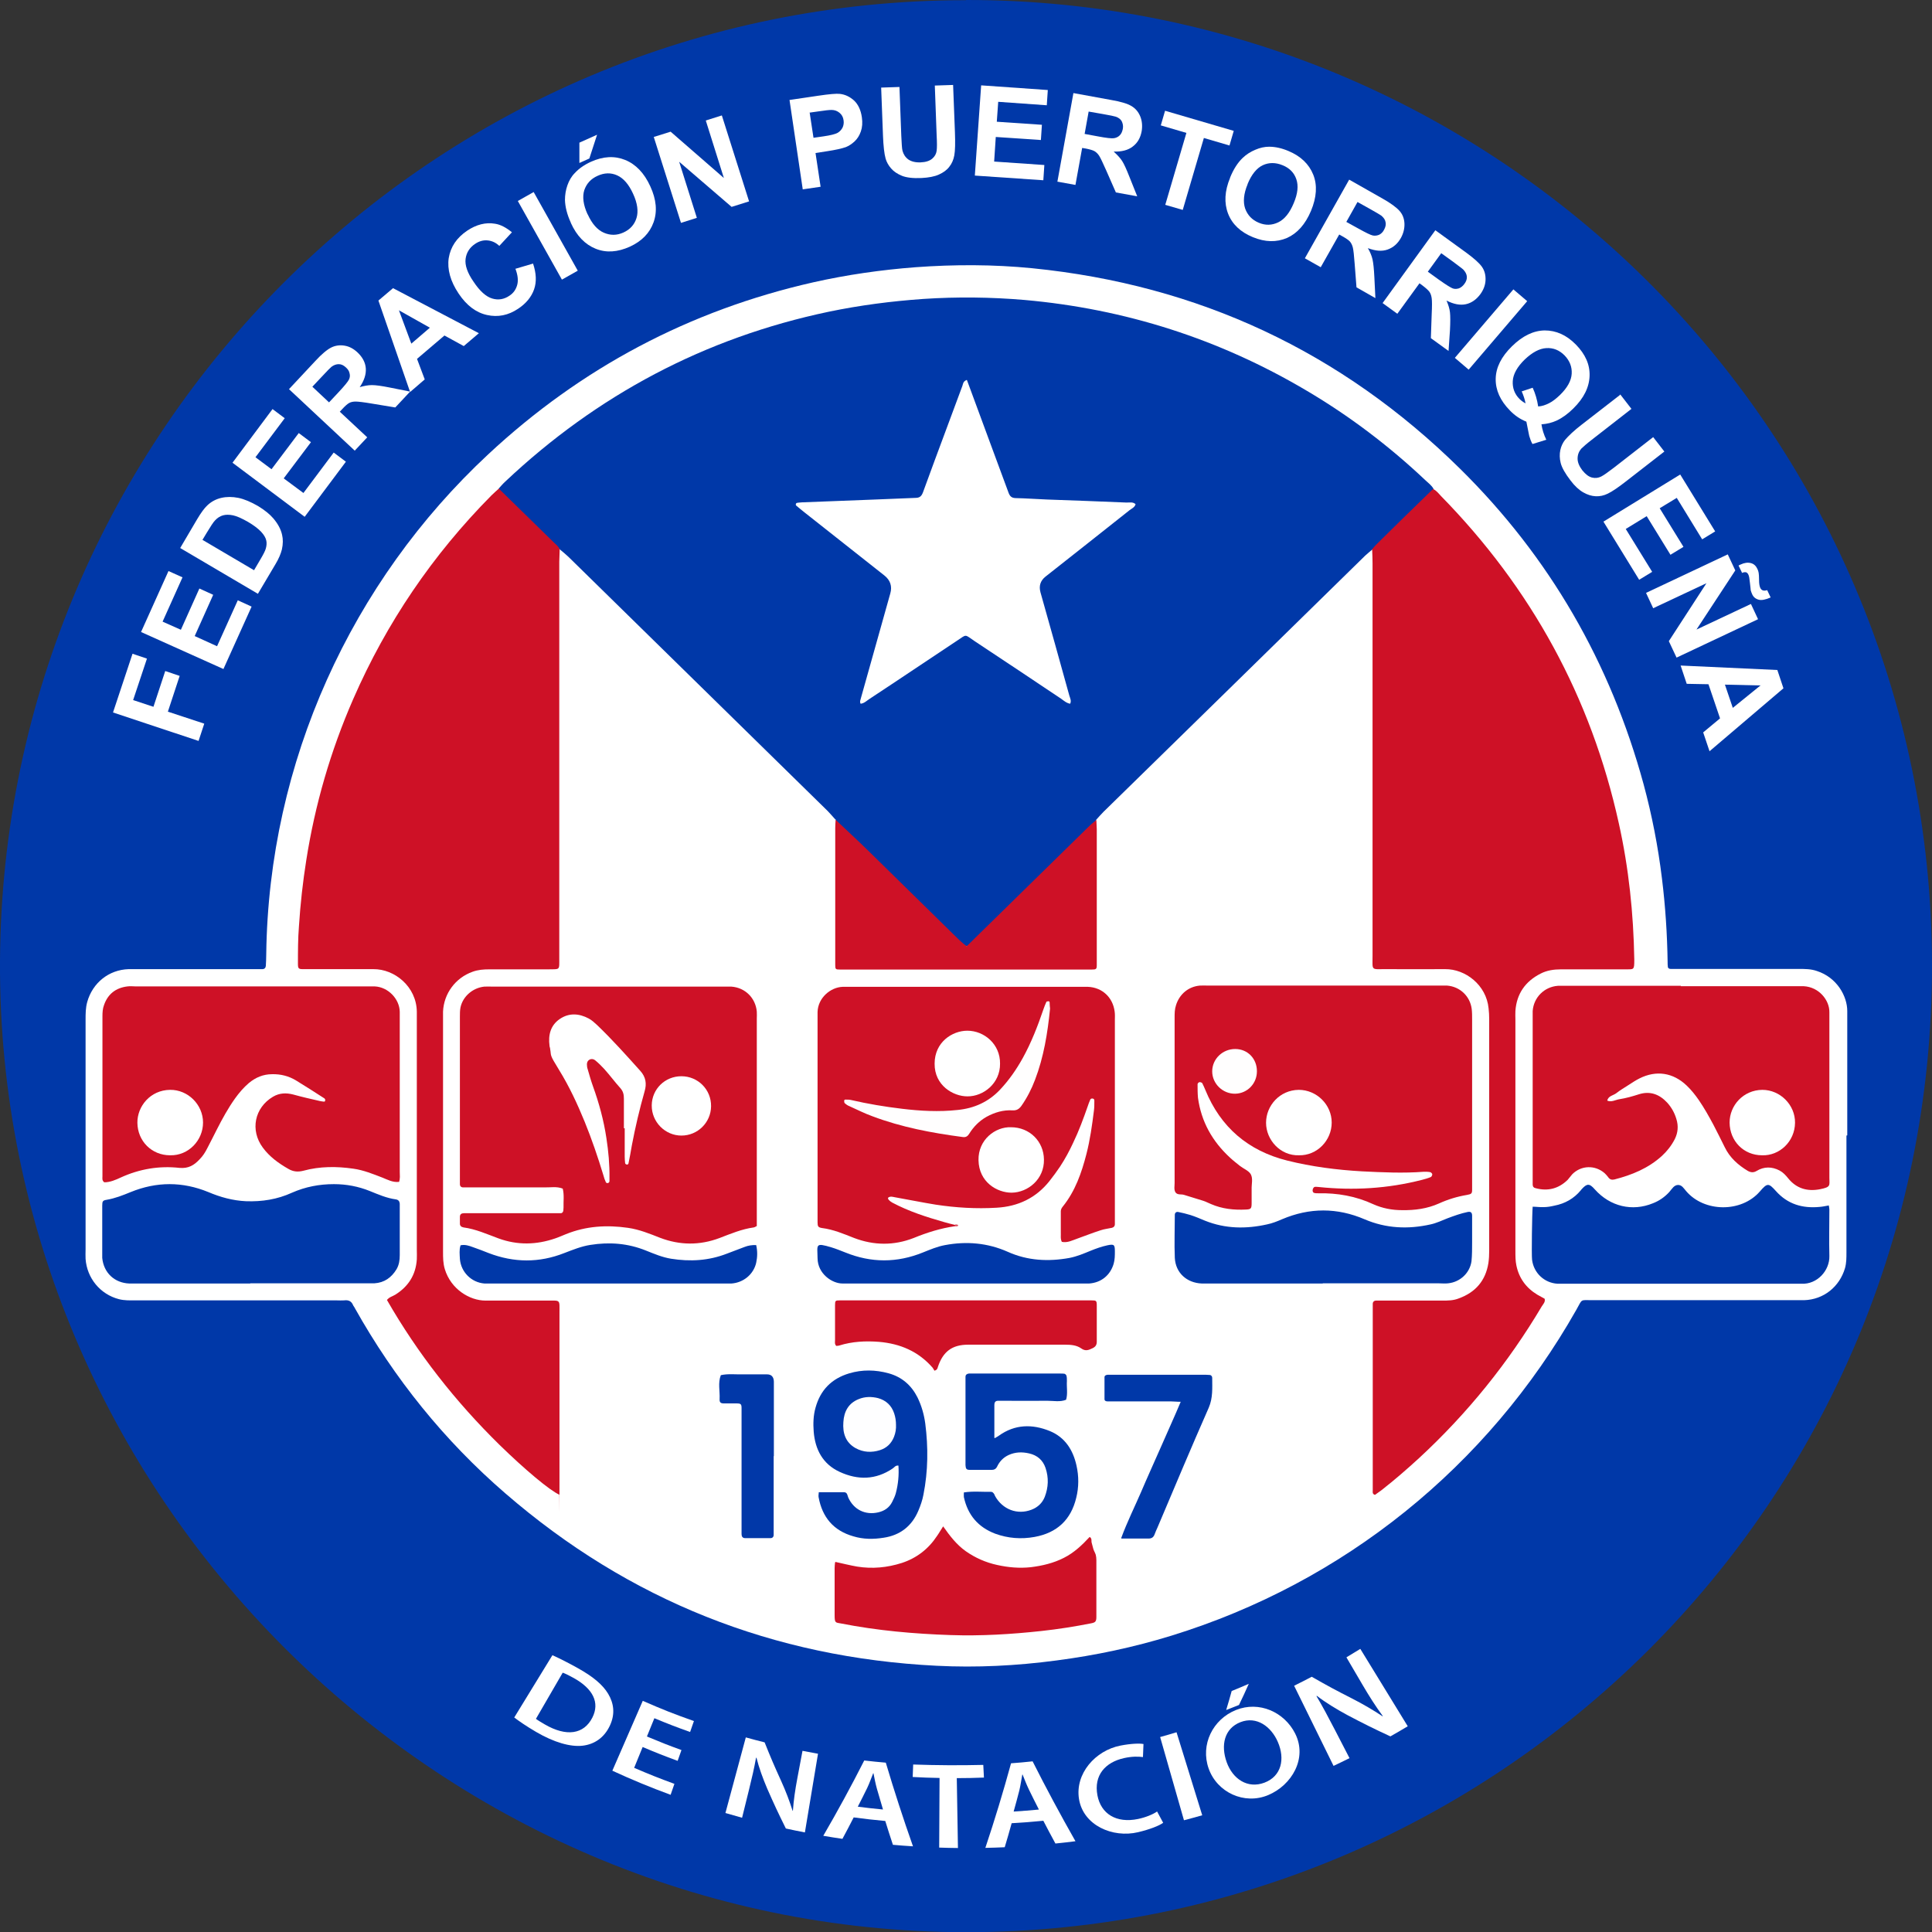<svg xmlns="http://www.w3.org/2000/svg" id="Capa_2" viewBox="0 0 950.71 950.8"><rect x="0" y="0" width="950.71" height="950.8" fill="#333333" stroke="none"/><defs><style>
      .cls-1 {
        fill: #0038a8;
      }

      .cls-2 {
        fill: #dc5867;
      }

      .cls-3 {
        fill: #fff;
      }

      .cls-4 {
        fill: #fffefe;
      }

      .cls-5 {
        fill: #ce1126;
      }

      .cls-6 {
        fill: #fefeff;
      }

      .cls-7 {
        fill: #0138a8;
      }
    </style></defs><g id="Capa_1-2" data-name="Capa_1"><g><path class="cls-1" d="M475.31,0c260.5-.3,475.1,210.6,475.4,474.8.3,264.2-213.7,476-475.3,476S-1.39,734.5,0,472.9C1.41,213.3,212.41,0,475.31.1h0V0Z"></path><path class="cls-3" d="M908.61,558.8v57.5c0,2.6,0,5.2-.7,7.7-2.7,9.2-10.5,15.5-20.1,15.8h-104.2c-6.2,0-4.8-.8-7.9,4.7-43.7,77.2-114.6,134.3-199.3,160.4-18.5,5.7-37.4,9.7-56.6,12.2-19.6,2.6-39.2,3.6-58.9,2.6-80.4-4-151.3-32.1-212.2-84.8-30.1-26-54.7-56.6-74.1-91.2-.2-.5-.6-.9-.8-1.3-.8-2.1-2.3-2.8-4.5-2.5-1.2.1-2.4,0-3.6,0h-99c-2.8,0-5.5.1-8.2-.6-9.2-2.4-15.7-10.3-16.4-19.8-.1-1.5,0-3.1,0-4.7v-113c0-2.9,0-5.8.8-8.7,2.6-9.4,10.6-15.9,20.4-16.2h65.8c1,0,1.6-.6,1.7-1.6.1-1.9.2-3.8.2-5.7,1.2-94.8,42-183.4,109.2-246,45.7-42.6,99.1-70.9,160.1-84.7,16.5-3.7,33.2-6.1,50.2-7.4,19.2-1.4,38.3-1.4,57.5.5,81.7,8.2,152,41,210.5,98.7,44.1,43.5,74,95.5,90.3,155.3,4.1,15.2,7.1,30.6,9,46.2,1.7,13.7,2.6,27.5,2.8,41.3,0,.7,0,1.4.1,2.1,0,.8.6,1.2,1.4,1.2h63.2c2.9,0,5.8,0,8.7,1,10,3.2,15,12.5,15,19.7v61.2h0l-.4.1Z"></path><path class="cls-1" d="M411.11,403.3c-1.3-1.4-2.5-2.9-3.8-4.2-42.5-41.7-85.1-83.4-127.6-125.1-1.4-1.3-2.8-2.5-4.3-3.7-10.1-8.7-20.1-17.7-29.2-27.5-.6-.6-.9-1.4-.8-2.4,1-1.1,2-2.3,3.2-3.4,45.3-42.7,98.3-70.8,159.2-83.6,15.4-3.2,30.9-5.2,46.6-6.3,16.6-1.1,33.2-.9,49.7.5,49.6,4.4,95.9,19.2,138.8,44.6,21.2,12.5,40.7,27.3,58.6,44.2,1.4,1.3,2.9,2.4,3.9,4.1,0,1.3-.9,2.2-1.8,3-8.2,8.3-16.5,16.6-24.8,24.9-1,1-1.9,2-3.5,2-1.2,1-2.4,2-3.5,3-42.9,42-85.8,84.1-128.8,126.1-1.2,1.2-2.3,2.5-3.5,3.8-1.1,2.1-2.7,4-4.4,5.7-18,18.3-37.3,35.4-55,54-3,3.2-5.6,3.3-8.8.4-1.8-1.6-3.7-3.2-5.3-4.9-12.7-12.7-25.4-25.3-38-38.1-4.1-4.2-9-7.5-13-11.8-1.5-1.7-3.2-3.2-3.8-5.4h0l-.1.1Z"></path><path class="cls-5" d="M245.41,240.4c9,8.8,18,17.6,27,26.4,1.1,1.1,2.4,2,3,3.5,0,2.1-.2,4.1-.2,6.2v194.9c0,6.2.5,5.5-5.5,5.6h-29c-2.8,0-5.5.2-8.2,1.2-8.4,3-14.1,10.7-14.5,19.6v118.1c0,2.9,0,5.8.9,8.7,3,9.8,12.2,15.4,20,15.4h30.6c6.4,0,5.8-.6,5.8,5.9v84.5c0,28.2,0,3.4-.1,5.1-4.7-2.1-16.9-12.3-29.4-24.5-21.7-21.3-40.3-45-55.4-71.3,1.2-1.5,2.8-1.8,4.1-2.6,6.4-4,10.1-9.7,10.6-17.4.1-1.5,0-3.1,0-4.7v-117.2c-.2-12.3-10.9-21-21.4-20.9h-34.7c-2,0-2.4-.3-2.4-2.5,0-6.2,0-12.5.5-18.7.7-10.9,1.9-21.7,3.6-32.4,4.3-27.4,12-53.9,23.1-79.3,16.4-37.6,39.1-71,68-100.2,1.2-1.2,2.5-2.3,3.8-3.5h0l-.2.1Z"></path><path class="cls-5" d="M675.11,270.4c.7-.8,1.3-1.6,2-2.3,9.3-9.2,18.7-18.4,28.1-27.5,1.6.8,2.7,2.2,3.8,3.4,44.5,45.4,73.9,99,87.6,161.2,4.9,22,7.2,44.3,7.6,66.8v.5c0,4.9-.2,4.5-4.5,4.5h-31.6c-3.5,0-6.9.5-10,2.1-7.5,3.8-11.8,9.9-12.4,18.4-.1,1.4,0,2.8,0,4.1v114c0,2.4,0,4.9.5,7.2,1.3,6.2,4.8,11,10.3,14.3,1.2.7,2.4,1.3,3.6,2,.4,1.6-.7,2.6-1.4,3.7-16.5,27.8-36.6,52.7-60.4,74.7-6,5.5-12.1,10.8-18.5,15.8-1.1.8-2.2,1.6-3.2,2.3-1.4-.4-1.1-1.4-1.1-2.2v-91.8c0-1,.7-1.6,1.6-1.6h32.6c2.8,0,5.5,0,8.2-1.1,8.2-3,13.1-8.7,14.5-17.3.3-2,.4-4.1.4-6.2v-114c0-1.7-.1-3.5-.3-5.2-1.1-11.5-11.4-19.4-21.4-19.3-9.7.1-19.3,0-29,0-7.6,0-6.7.9-6.7-6.5v-193.3c0-2.2-.1-4.5-.2-6.7h-.1Z"></path><path class="cls-5" d="M411.11,403.3c5.1,4.9,10.3,9.6,15.4,14.6,14.2,13.9,28.3,27.8,42.5,41.7,2.1,2,4.1,4.2,6.7,6,1.6-1.5,3.1-3,4.5-4.4,18.6-18.2,37.2-36.5,55.8-54.7,1.1-1.1,2.3-2,3.5-3,0,1.5.2,3.1.2,4.6v66.8c0,2-.3,2.2-2.5,2.2h-123.8c-2.2,0-2.4-.1-2.4-2.3v-67.3c0-1.4.1-2.8.2-4.1h0l-.1-.1Z"></path><path class="cls-5" d="M411.11,768.6c3.7.8,7.2,1.7,10.7,2.3,7.5,1.2,14.8.5,22-1.8,7.3-2.4,13.1-6.9,17.3-13.3,1-1.4,1.8-2.9,3-4.7,3.3,4.7,6.6,9,11.1,12.2,4.7,3.3,9.9,5.6,15.5,6.8,5.4,1.2,10.9,1.7,16.5,1.1,5.7-.7,11.2-2,16.3-4.6,5-2.5,9-6.3,12.7-10.3,1.3.8.7,2,1,2.9.3,1,.5,2,.8,3s.9,1.9,1.2,2.9c.2.8.3,1.7.3,2.6v28c0,2.2-.5,2.7-2.5,3.1-8.1,1.6-16.3,2.9-24.6,3.8-14.8,1.6-29.6,2.5-44.5,2-18.1-.6-36.2-2.2-54-5.7-2.7-.5-3.2-.1-3.2-4v-23.3c0-.8.1-1.7.2-2.7h0l.2-.3Z"></path><path class="cls-5" d="M459.81,674.5c-.2-.3-.5-1-.9-1.5-7-8-15.9-11.8-26.4-12.7-6.6-.5-13.1-.2-19.5,1.8-.5.2-1,.1-1.5.2-.9-.9-.6-2-.6-2.9v-17.1c0-2.3.2-2.4,2.3-2.4h123.9c2.4,0,2.6.1,2.6,2.7v17.6c0,1.6-.6,2.5-2,3.2-1.9.9-3.5,1.7-5.7.1-2.3-1.6-5.1-1.8-7.9-1.8h-47.7c-7.9,0-12.4,3.4-14.9,11-.2.7-.3,1.4-1.7,1.8h0Z"></path><path class="cls-2" d="M469.91,603.4v-.8c.6-.2,1.6,0,1.6.4,0,.5-.9.6-1.6.4h0Z"></path><path class="cls-3" d="M475.81,187c3.9,10.6,7.8,21.1,11.7,31.7,2.9,7.9,5.9,15.9,8.8,23.8.6,1.6,1.4,2.5,3.3,2.6,5.2.1,10.3.5,15.5.7,13.1.5,26.2.9,39.3,1.5,1.5,0,3.1-.4,4.4.8-.4,1.5-1.8,2.1-2.9,2.9-13.8,10.9-27.6,21.9-41.5,32.8q-3.7,3-2.4,7.7c4.8,16.9,9.5,33.9,14.2,50.8.4,1.3,1.1,2.6.4,4-1.8-.3-3.1-1.5-4.5-2.5-14.1-9.4-28.1-18.8-42.2-28.1-5.6-3.7-3.8-3.8-9.3-.2-14.2,9.4-28.4,19-42.7,28.4-1.4.9-2.6,2.2-4.4,2.4-.6-1.1,0-2,.2-3,4.8-17.1,9.6-34.2,14.4-51.3,1-3.5,0-6.5-2.9-8.8-13-10.3-26-20.5-39-30.8-1.5-1.2-3-2.4-4.4-3.6-.4-.4-.2-1.1.2-1.3.8-.2,1.7-.2,2.6-.3,12.1-.5,24.2-.9,36.2-1.4,6.6-.2,13.1-.6,19.7-.8,2.1,0,3-.9,3.7-2.8,3.7-10.2,7.5-20.4,11.3-30.6,2.7-7.3,5.4-14.6,8.1-21.8.3-.9.3-2.1,2-2.8h.2Z"></path><g><path class="cls-5" d="M372.61,603.2c-.8.4-1.2.7-1.7.8-5.9.8-11.3,3.1-16.8,5.2-9.8,3.7-19.6,3.6-29.3-.1-5.1-2-10.2-4.1-15.8-4.9-10.4-1.5-20.6-.9-30.5,3.1-1.8.7-3.5,1.5-5.3,2.1-9.3,3.2-18.6,3.4-27.9,0-5.7-2.1-11.2-4.6-17.2-5.4-1.1-.2-1.9-.8-1.8-2.1v-3.1c0-1.3.8-1.8,2-1.8h47.6c.8,0,1.2-.6,1.3-1.3,0-.5.1-1,.1-1.5-.1-3.1.4-6.2-.4-9.3-3-1.2-6.1-.5-9.2-.6h-35.7c-11.9,0-2.8,0-4.1,0-1,0-1.6-.6-1.6-1.6v-82.4c0-1.5,0-3.1.3-4.6,1.2-5.5,6.1-9.6,11.7-10.2,1.4-.1,2.8,0,4.1,0h117.5c6.8.5,11.9,5.6,12.5,12.3.1,1.2,0,2.4,0,3.6v101.9h0l.2-.1Z"></path><path class="cls-1" d="M226.61,612.8c2.2-.5,4.2.2,6.1.9,2.6.9,5.2,1.9,7.7,2.9,12.5,4.8,24.9,4.9,37.3,0,4.2-1.6,8.3-3.3,12.8-4,9.4-1.5,18.5-.8,27.4,2.8,4,1.6,8,3.3,12.3,4,9.4,1.5,18.5,1,27.5-2.5,2.9-1.1,5.8-2.2,8.7-3.3,1.8-.7,3.6-1,5.7-.9.7,3,.6,5.9,0,8.7-1.3,5.7-6.3,9.8-12.2,10.2h-116.9c-37.6,0-3.1,0-4.6,0-6.5-.5-11.6-5.7-12.1-12.1-.1-2.2-.4-4.5.3-6.6h0v-.1Z"></path><path class="cls-3" d="M307.01,555.2v-14.5c0-2-.3-3.6-1.7-5.2-2.8-3.1-5.2-6.4-8-9.5-1.4-1.5-2.9-3-4.5-4.3-1.7-1.3-4-.2-4,2,0,.8.1,1.7.4,2.5.8,2.8,1.6,5.6,2.6,8.4,3,8.3,5.3,16.8,6.6,25.5,1,6.5,1.6,13,1.5,19.6v1.5c0,.5-.4,1-1,1-.3,0-.7-.2-.8-.5-.5-1.1-.9-2.2-1.2-3.4-2.7-8.9-5.7-17.7-9.2-26.3-3.6-8.8-7.6-17.4-12.6-25.5s-3.7-6.6-4.4-10.4c0-.5-.3-1-.3-1.5-.7-5.3.5-10.1,5.1-13.2,4.6-3.1,9.5-2.7,14.2-.2,1.5.8,2.8,2,4.1,3.2,7.5,7.2,14.4,14.9,21.3,22.6,2.7,3,3.2,6.3,2.1,10-2.5,8.8-4.6,17.7-6.3,26.7-.5,2.9-1,5.8-1.6,8.6,0,.4-.4,1-1.1.7-.3-.1-.6-.4-.6-.7-.1-1-.2-2-.2-3.1v-14h-.4Z"></path><path class="cls-3" d="M349.91,544.4c-.1,8-6.6,14.4-14.6,14.4s-14.7-6.7-14.6-14.9c.1-8,6.5-14.3,14.6-14.3s14.7,6.5,14.6,14.8h0Z"></path></g><g><path class="cls-5" d="M469.91,603.4c-7,1-13.7,3.1-20.3,5.8-9.7,3.8-19.6,3.7-29.3,0-5.1-2-10.2-4.2-15.8-4.9-1.9-.3-2.2-.8-2.2-2.8v-103.5c.2-7,6.4-12.2,12.4-12.4h120.6c7.1.3,12.3,5.2,13.2,12.2.2,1.4.1,2.8.1,4.1v100.5c0,1-.6,1.6-1.5,1.8-1.8.4-3.8.6-5.5,1.2-3.8,1.2-7.5,2.7-11.2,4-2.6.9-5.1,2.3-7.9,1.7-.8-1.6-.4-3.2-.5-4.7v-10.4c0-.9.5-1.7,1-2.3,6.1-7.6,9.2-16.5,11.6-25.8,1.8-7,2.8-14.2,3.7-21.4.2-1.5.2-3.1.2-4.7,0-.5,0-1-.7-1.2-.6-.1-1.1,0-1.3.5-.5,1.1-.9,2.2-1.3,3.4-2.1,6-4.3,12-7.1,17.8-1.9,4.1-4,8-6.5,11.8-1.6,2.4-3.4,4.8-5.2,7.1-6.6,8.3-15.4,12.5-26,13.1-10,.6-20,0-29.9-1.5-6.8-1.1-13.6-2.5-20.4-3.7-1-.2-2-.5-3,.2-.5.5.4,1.6,2,2.5,8.1,4.3,16.8,7.1,25.6,9.6,1.7.5,3.3.9,5,1.3.4.2.5.3.4.5s-.2.3-.4.3h0l.2-.1Z"></path><path class="cls-1" d="M475.31,631.6h-60.7c-5.2,0-12.2-4.8-12.3-12.4-.1-6.8-1.3-7.8,6.8-5.4,2.3.7,4.5,1.6,6.8,2.5,12.8,5.2,25.5,5.2,38.3,0,3.5-1.4,7-2.9,10.8-3.6,10.6-2,21-1.1,30.9,3.3,9.8,4.4,20,4.9,30.4,3,3.6-.7,6.9-2.1,10.3-3.5,2.7-1.1,5.5-2.1,8.3-2.7,3.3-.7,3.7-.3,3.7,2.9,0,2.1,0,4.1-.6,6.2-1.7,5.7-6.2,9.3-12.1,9.7h-60.7.1Z"></path><path class="cls-4" d="M516.71,496.4c-1.2,12-3.1,23.8-7.4,35-1.7,4.5-3.9,8.8-6.7,12.8-1.1,1.5-2.3,2.3-4.3,2.2-4.6-.3-8.9,1-12.9,3.2-3.5,2-6.3,4.8-8.4,8.2-.8,1.3-1.7,2-3.4,1.7-15.1-2-30-4.8-44.3-10.2-3.9-1.4-7.6-3.3-11.4-5-.8-.3-1.5-.8-2.2-1.4-.3-.3-.3-.9-.3-1.4,0-.2.5-.5.8-.4.9,0,1.7,0,2.6.2,8.2,1.9,16.6,3.3,25,4.3,9.1,1.1,18.2,1.6,27.4.6,8.2-.8,15.3-4,21-10.1,4.4-4.7,8-9.9,11.1-15.5,4.2-7.6,7.3-15.6,10.1-23.8.4-1.3,1-2.6,1.5-3.8,0-.2.6-.2.9-.3.4,0,.7.1.7.6,0,1,.1,2,.2,2.9h0v.2Z"></path><path class="cls-3" d="M497.51,554.7c9.1,0,16.1,6.9,16.2,15.9.2,9.6-7.8,16.2-15.9,16.3-7.2,0-16.1-5.2-16.3-16-.2-10.1,8.3-16.5,16-16.2h0Z"></path><path class="cls-3" d="M492.11,523.4c.1,9.8-8.3,16.2-16.1,16.1-6.9,0-16.2-5.3-16.1-16.1,0-10.6,8.7-16.2,16.1-16.2,8.3,0,16.2,6.6,16.1,16.2h0Z"></path></g><g><path class="cls-5" d="M724.41,541.9v43.5c0,1.9-.3,2.2-2.5,2.6-4.8.8-9.4,2.2-13.8,4.2-5.8,2.6-11.9,3.4-18.2,3.3-4.9,0-9.6-.9-14.1-2.9-8.6-4-17.7-5.6-27.2-5.4-.7,0-1.4,0-2-.2-.7-.3-.8-1.1-.6-1.8.1-.4.5-1,.8-1.1.6-.2,1.4,0,2,0,17.2,1.8,34.1.8,50.9-3.5,1.5-.4,3-.8,4.4-1.4.3-.1.7-.9.7-1.3s-.6-1-1-1.1c-1-.2-2-.2-3.1-.2-10.2.8-20.4.3-30.5-.2-12.4-.7-24.8-2.3-36.8-5.3-19.2-4.8-32.8-16.4-40.3-34.8-.5-1.1-.9-2.2-1.5-3.3-.2-.3-.9-.5-1.3-.5s-1,.6-1,1c0,2.2,0,4.5.2,6.7,1.6,11.8,7.1,21.5,15.8,29.5,1.5,1.4,3.2,2.7,4.8,4,1.8,1.4,4.2,2.3,5.3,4,1.3,2.2.4,5,.5,7.6v6.7c0,2.7-.3,3.1-2.8,3.2-5.9.3-11.7-.3-17.2-2.7-1.3-.5-2.5-1.2-3.8-1.6-3.1-1-6.3-1.9-9.4-2.9-1.4-.5-3.3.2-4.3-1.3-.8-1.4-.4-3-.4-4.6v-81.3c0-2.1,0-4.1.7-6.2,1.7-5.4,6.1-9.1,11.7-9.6,1.4-.1,2.8,0,4.1,0h117.6c6.3.5,11.3,5.2,12.1,11.5.2,1.7.2,3.4.2,5.2v39.9h0v.3Z"></path><path class="cls-1" d="M650.91,631.6h-59.5c-7.4-.3-12.9-5.2-13.3-12.6-.3-7.1,0-14.2,0-21.2,0-1,.7-1.6,1.7-1.4,2,.4,4,.9,6,1.5,2.5.8,4.8,1.8,7.2,2.8,10,4,20.2,4.1,30.5,1.8,2.5-.5,5-1.5,7.3-2.5,13.6-5.8,27.2-5.8,40.7,0,10.5,4.5,21.4,5,32.5,2.5,2.8-.6,5.5-1.9,8.3-3,3.2-1.2,6.5-2.4,9.9-3.1,1.5-.3,2.2.2,2.2,1.9v13c0,3.1,0,6.2-.3,9.3-.8,5.8-5.6,10.3-11.5,10.9-1.5.2-3.1,0-4.7,0h-57v.1Z"></path><path class="cls-3" d="M639.21,568.5c-9.2.3-16.2-7.6-16.2-16s6.7-16.1,16.1-16.2c8.8,0,16.2,7.3,16.2,16.1s-7.2,16.3-16.1,16.1h0Z"></path><path class="cls-4" d="M618.51,527.2c0,6-4.7,10.9-10.7,11-6.1.1-11.3-4.9-11.3-11s5.1-11,11.3-11,10.7,4.8,10.7,10.9v.1Z"></path></g><g><path class="cls-5" d="M827.01,485.3h60.6c7.5.4,12.7,6.9,12.6,12.8v81.3c0,4,.9,4.7-4.6,5.8-6.2,1.2-11.6-.3-15.7-5.4-1.2-1.5-2.5-2.9-4.2-3.8-3.8-2-7.7-2-11.3.2-1.5.9-2.8.8-4.3,0-4.8-2.9-8.9-6.5-11.4-11.7-1.8-3.7-3.7-7.4-5.6-11.1-2.2-4.1-4.5-8.2-7.1-12-1.8-2.6-3.7-5-6-7.2-6.7-6.4-15-7.7-23.3-3.5-1.8.9-3.6,2.1-5.3,3.2-2,1.3-4.1,2.5-6,4-1.5,1.2-4,1.3-4.5,3.7,2.1.9,4-.4,6-.7,3.2-.5,6.4-1.4,9.5-2.4,5.6-1.8,10.2,0,14,4.1,2.1,2.3,3.6,5,4.5,8,1.1,3.5.8,6.8-.8,10-1.6,3.1-3.7,5.8-6.3,8.2-6.7,6.1-14.8,9.4-23.4,11.6-1.3.3-2.3,0-3.1-1.2-.5-.7-1.1-1.3-1.7-1.9-4.7-4.1-11.5-3.9-15.9.5-.8.9-1.5,1.9-2.3,2.8-4.4,4.3-9.7,5.7-15.7,4.1-1-.2-1.5-.8-1.5-1.8v-85.4c.5-6.7,5.7-11.9,12.4-12.4h60.6l-.2.2Z"></path><path class="cls-1" d="M899.91,593.1c.2,1.1.3,1.6.3,2.1,0,7.6-.2,15.2,0,22.8.2,7.3-6.1,14.1-13.7,13.7h-120.1c-6.5-.4-11.7-5.3-12.5-11.8-.3-2.4,0-23,.3-26.1,1.8,0,3.6.3,5.5.2,1.7,0,3.4-.3,5.1-.7,5.3-1,9.7-3.5,13.1-7.6.1-.1.2-.3.3-.4,2.7-3,3.9-3.1,6.6,0,7.5,8.4,18.4,11,28.6,6.8,3.1-1.2,5.8-3.1,8-5.5.7-.8,1.3-1.7,2-2.4,1.4-1.4,3.2-1.5,4.6-.1.6.6,1.1,1.3,1.7,2,8.9,10.5,27.2,10.7,36.3.2,3.7-4.3,4.3-4.2,7.9-.2,5.8,6.5,13.1,8.6,21.5,7.8,1.4-.1,2.7-.4,4.4-.7h0l.1-.1Z"></path><path class="cls-3" d="M867.11,568.5c-9.1,0-15.9-7-16-16.1,0-8.4,6.7-16,16.1-16.1,8.8,0,16.2,7.4,16.1,16.2-.1,9.3-7.7,16.3-16.2,16h0Z"></path></g><g><path class="cls-5" d="M196.21,581.6c-3,.3-5.5-1.1-8-2.1-4.7-1.8-9.3-3.7-14.3-4.4-8.3-1.2-16.5-1.2-24.6,1-2.7.7-5,.5-7.4-.9-4.9-2.8-9.3-6-12.6-10.5-6.3-8.5-4.1-19.6,5-25,3.2-1.9,6.5-2,10-1.1,4.3,1.2,8.7,2.2,13.1,3.2.7.2,1.4.2,2,.3.4,0,.6-.2.6-.6v-.5c-.2-.3-.4-.6-.7-.7-4.5-2.9-9-5.8-13.6-8.6-3.6-2.2-7.6-3.2-11.8-3.1-4.4,0-8.1,1.6-11.4,4.3-2.6,2.2-4.9,4.9-6.9,7.7-3.4,4.8-6.2,9.9-8.9,15.2-1.6,3.1-3.1,6.2-4.7,9.2-1,2-2.2,3.9-3.8,5.5-2.7,2.9-5.5,4.6-9.9,4.2-9.9-1.1-19.6.5-28.8,4.7-2.6,1.2-5.3,2.4-8.2,2.4-1.2-.9-.9-2-.9-2.9v-78.8c0-1.9.1-3.8.8-5.6,1.9-5.4,5.8-8.4,11.5-9.1,1.4-.2,2.8,0,4.1,0h117.6c6.6.3,12.2,6.2,12.3,12.5v78.7c0,1.7.3,3.4-.4,5.1h0l-.1-.1Z"></path><path class="cls-1" d="M123.11,631.6h-59.5c-7.3-.3-12.6-5.3-13.3-12.6v-25.8c0-2.1.3-2.5,2.2-2.8,4.1-.7,7.9-2.2,11.8-3.8,12.8-5.2,25.5-5.2,38.2,0,5.9,2.5,12,4.2,18.5,4.5,7.9.3,15.5-.9,22.7-4.2,6.6-2.9,13.4-4.2,20.6-4.2,6.1,0,12,1.1,17.7,3.4,4.2,1.7,8.3,3.5,12.8,4.1,1.2.2,1.8.9,1.9,2.1v25.3c0,2.4-.3,4.8-1.6,7-2.5,4.1-6,6.6-10.9,6.9h-61l-.1.1Z"></path><path class="cls-3" d="M83.71,568.5c-9.1,0-16-7-16.1-16-.1-8,6.3-16.1,16.1-16.2,8.8-.1,16.2,7.3,16.2,16.1s-7.2,16.3-16.1,16.1h-.1Z"></path></g><g><path class="cls-1" d="M402.81,734.3h12.5c.7,0,1.3.3,1.6,1.1.2.5.3,1,.5,1.5,2.7,6,8.4,8.8,14.8,7.3,3-.7,5.4-2.3,6.8-5.1.7-1.4,1.4-2.8,1.8-4.3,1.2-4.5,1.6-9,1.3-13.6-1.5-.2-2,.9-2.8,1.4-8.4,5.7-17.2,5.8-26.1,1.7-8.3-3.8-12.1-11-12.8-19.8-.3-4-.2-7.9.9-11.8,2.4-8.7,7.9-14.3,16.6-16.9,6.4-1.9,12.9-1.8,19.4,0s11.2,5.9,14.2,11.9c2,4.1,3.2,8.4,3.8,12.8,1.5,11.7,1.4,23.4-.9,35-.5,2.7-1.4,5.3-2.5,7.9-3.2,7.6-9,12.1-17.1,13.3-5,.8-10,.8-14.9-.7-9.8-2.8-15.3-9.4-17.1-19.3-.1-.6,0-1.3.1-2.3h0l-.1-.1Z"></path><path class="cls-1" d="M489.51,707.7c1.2-.7,1.6-.9,2-1.2,7.9-5.7,16.5-5.8,25.1-2.3,7.5,3.1,11.4,9.3,13.1,16.9,1.2,5.3,1.2,10.7-.1,15.9-2.6,10.9-9.5,17.3-20.5,19.3-6.6,1.2-13.1.7-19.4-1.6-8.4-3.2-13.5-9.2-15.4-18-.1-.7,0-1.4,0-2.3,4.5-.7,8.9-.2,13.3-.3.8,0,1.2.5,1.6,1.1.2.3.3.6.4.9,3.7,6.7,11,9.5,18,6.8,3.1-1.2,5.3-3.3,6.5-6.3,1.8-4.7,2-9.4.4-14.2-1.3-3.9-4.1-6.3-8.1-7.2-3.5-.8-6.8-.7-10.1.8-2.6,1.2-4.5,3.2-5.7,5.8-.5,1-1.3,1.5-2.5,1.5h-10.9c-1.6,0-2-.5-2.1-2.3v-43.5c0-1,.7-1.5,1.7-1.6h45c.7,0,1.4,0,2,.1.4.1.9.6,1,1,.2.8.2,1.7.2,2.6-.2,3.1.5,6.2-.4,9.2-3,1.2-6.1.5-9.2.5-7.2.1-14.5,0-21.7,0s-1.7,0-2.6,0c-1.3,0-1.8.8-1.8,2v16.2h0l.2.2Z"></path><path class="cls-1" d="M551.71,756.9c3-8.1,6.6-15.3,9.8-22.7,3.1-7.3,6.4-14.5,9.6-21.8,3.2-7.4,6.6-14.7,9.9-22.6-2.1,0-3.5-.2-5-.2h-31.1c-.7,0-1.4-.3-1.4-1.1v-10.8c0-.8.7-1.1,1.5-1.2h47.1c1,0,2.1,0,3.1.1.8,0,1.3.7,1.3,1.4,0,5,.4,9.8-1.7,14.7-8.6,19.5-16.9,39.3-25.2,58.9-.5,1.1-1,2.2-1.4,3.3-.5,1.4-1.3,2.2-3,2.2h-13.3l-.2-.2Z"></path><path class="cls-7" d="M380.71,716.5v38.8c0,1-.6,1.6-1.6,1.6h-12.4c-1.3,0-1.8-.8-1.8-2v-62c0-2-.4-2.3-2.5-2.3h-6.2c-1.6,0-2.2-.5-2.1-2.2.2-3.9-.9-7.9.6-11.7,3.6-.8,7.2-.3,10.8-.4h11.9q3.3,0,3.4,3.6v36.7h0l-.1-.1Z"></path><path class="cls-6" d="M440.91,701.1c.1,2-.2,4-1,6-1.3,3.2-3.5,5.4-6.9,6.5-4.1,1.3-8.2,1.1-12-1-5-2.8-6.4-7.5-6-12.8.3-5.2,2.5-9.3,7.5-11.3,3.1-1.3,6.4-1.3,9.6-.5,3.9,1.1,6.6,3.6,7.9,7.5.6,1.8.9,3.7.9,5.7h0v-.1Z"></path></g><g><path class="cls-3" d="M97.71,364.6l-42.1-14,9.6-28.9,7.1,2.4-6.8,20.4,10,3.3,5.8-17.6,7.1,2.4-5.8,17.6,17.9,5.9-2.8,8.5h0Z"></path><path class="cls-3" d="M109.91,329.2l-40.5-18.2,13.5-30,6.9,3.1-9.8,21.8,9,4,9.1-20.3,6.8,3.1-9.1,20.3,11,5,10.2-22.6,6.8,3.1-13.9,30.8h0v-.1Z"></path><path class="cls-3" d="M88.71,269.6l8.3-14.1c1.9-3.2,3.6-5.5,5-6.8,2-1.9,4.3-3.1,6.9-3.7s5.4-.6,8.4,0c2.9.6,6.2,2,9.8,4.1,3.1,1.9,5.6,3.9,7.4,6,2.2,2.6,3.7,5.3,4.3,8.1.5,2.1.5,4.5-.1,7.2-.5,2-1.5,4.5-3.2,7.3l-8.6,14.5-38.2-22.5h0v-.1ZM99.71,265.7l25.3,14.9,3.4-5.8c1.3-2.2,2.1-3.8,2.4-4.9.4-1.4.5-2.8.2-4-.3-1.3-1.1-2.7-2.5-4.2s-3.6-3.2-6.5-4.9c-3-1.7-5.4-2.8-7.3-3.2s-3.6-.4-5,0-2.7,1.2-3.9,2.5c-.9.9-2.2,3-4.1,6.1l-2.1,3.5h.1Z"></path><path class="cls-3" d="M149.91,254.3l-35.5-26.6,19.7-26.4,6,4.5-14.4,19.2,7.9,5.9,13.4-17.8,6,4.5-13.4,17.8,9.7,7.2,14.9-19.9,6,4.5-20.2,27h0l-.1.1Z"></path><path class="cls-3" d="M174.61,221.8l-32.4-30.3,12.9-13.8c3.2-3.5,5.9-5.7,7.9-6.7s4.3-1.3,6.6-.9c2.4.4,4.5,1.6,6.4,3.4,2.4,2.3,3.8,4.9,4,7.8s-.8,6-3,9.2c2.1-.6,4.1-1,6-1s4.8.4,8.8,1.2l10,2-7.3,7.8-11.5-1.9c-4.1-.7-6.8-1-8-1s-2.3.2-3.2.7-2,1.5-3.4,3l-1.2,1.3,13.5,12.6-6.1,6.5h0v.1ZM162.11,197.8l4.5-4.8c2.9-3.1,4.6-5.2,5.1-6.2s.6-2.1.3-3.1c-.2-1.1-.8-2-1.8-2.9-1.1-1-2.2-1.6-3.5-1.6-1.2,0-2.4.4-3.6,1.3-.6.5-2.1,2-4.6,4.7l-4.8,5.1,8.2,7.7h0l.2-.2Z"></path><path class="cls-3" d="M235.61,164l-7.4,6.3-9.5-5.2-13.5,11.5,3.8,10.1-7.2,6.2-15.6-45,7.2-6.1,42.3,22.2h-.1ZM211.61,161.3l-15.3-8.6,6.1,16.4,9.2-7.9v.1Z"></path><path class="cls-3" d="M253.51,132.3l8.8-2.6c1.6,4.8,1.8,9,.5,12.7s-3.9,6.9-7.8,9.5c-4.9,3.3-10,4.3-15.4,3.1s-10-4.7-13.9-10.5c-4.1-6.1-5.7-12-4.9-17.5.9-5.5,3.9-10,9.1-13.5,4.5-3,9.1-4.2,13.7-3.4,2.7.4,5.5,1.9,8.3,4.2l-6.2,6.7c-1.7-1.6-3.6-2.5-5.8-2.7-2.1-.2-4.2.4-6.1,1.7-2.7,1.8-4.3,4.3-4.7,7.4-.4,3.1.9,6.9,3.9,11.2,3.1,4.7,6.2,7.4,9.2,8.3,3,.9,5.9.4,8.5-1.4,2-1.3,3.2-3.1,3.8-5.3.6-2.2.3-4.9-.9-8h0l-.1.1Z"></path><path class="cls-3" d="M276.51,137.6l-21.7-38.7,7.8-4.4,21.7,38.7-7.8,4.4h0Z"></path><path class="cls-3" d="M280.91,109.6c-1.9-4.1-2.8-7.9-2.9-11.2,0-2.5.4-4.9,1.2-7.2s2-4.4,3.6-6c2-2.2,4.7-4.1,8-5.6,6-2.7,11.6-3,16.8-.9,5.2,2.1,9.4,6.4,12.4,13,3,6.5,3.5,12.4,1.6,17.7s-5.8,9.3-11.7,12c-6,2.7-11.6,3.1-16.8,1s-9.3-6.3-12.2-12.7h0v-.1ZM285.11,80.2v-10l8.7-3.9-3.8,11.7-4.9,2.2h0ZM289.21,105.5c2.1,4.6,4.7,7.6,7.9,9,3.2,1.4,6.4,1.4,9.7-.1s5.4-3.9,6.4-7.1.5-7.3-1.7-12c-2.1-4.6-4.7-7.6-7.8-9-3.1-1.4-6.3-1.3-9.6.2-3.4,1.5-5.5,3.9-6.6,7.1-1,3.2-.5,7.2,1.6,11.8h0l.1.1Z"></path><path class="cls-3" d="M335.11,109.7l-13.4-42.3,8.3-2.6,26.2,22.8-8.9-28.3,7.9-2.5,13.4,42.3-8.6,2.7-25.8-22.2,8.7,27.6-7.9,2.5h.1Z"></path><path class="cls-3" d="M395.01,93.1l-6.5-43.9,14.2-2.1c5.4-.8,8.9-1.1,10.6-.9,2.6.3,4.9,1.4,7,3.3,2,1.9,3.3,4.7,3.8,8.2.4,2.7.2,5-.5,7s-1.7,3.6-3.1,4.9c-1.4,1.3-2.8,2.2-4.3,2.8-2,.7-5.1,1.4-9.1,2l-5.8.9,2.5,16.6-8.9,1.3h0l.1-.1ZM398.41,55.3l1.9,12.5,4.9-.7c3.5-.5,5.8-1.1,6.9-1.7s1.9-1.5,2.5-2.6c.5-1.1.7-2.3.5-3.6-.2-1.6-.9-2.8-2-3.7-1.1-.9-2.4-1.4-3.9-1.4-1.1,0-3.2.2-6.4.7l-4.3.6h0l-.1-.1Z"></path><path class="cls-3" d="M433.61,43.1l9-.3.9,24c.2,3.8.3,6.3.6,7.4.5,1.8,1.4,3.2,2.9,4.3,1.5,1,3.5,1.5,6,1.4s4.4-.7,5.7-1.8,2-2.4,2.2-3.9.2-4,0-7.6l-.9-24.5,9-.3.9,23.3c.2,5.3.1,9.1-.3,11.3-.4,2.2-1.2,4.1-2.5,5.7-1.2,1.6-2.9,2.8-5.1,3.8s-5,1.5-8.5,1.7c-4.2.2-7.5-.2-9.7-1.1-2.2-.9-4-2.1-5.3-3.6s-2.2-3.1-2.7-4.8c-.7-2.5-1.1-6.3-1.3-11.2l-.9-23.7h0v-.1Z"></path><path class="cls-3" d="M479.71,86.3l3.1-44.3,32.8,2.3-.5,7.5-23.9-1.7-.7,9.8,22.2,1.5-.5,7.5-22.2-1.5-.8,12.1,24.7,1.7-.5,7.5-33.7-2.3h0v-.1Z"></path><path class="cls-3" d="M520.31,89.5l7.9-43.7,18.6,3.4c4.7.8,8,1.8,10,3s3.4,2.9,4.3,5.1c.9,2.2,1.1,4.7.7,7.2-.6,3.3-2,5.8-4.4,7.6-2.3,1.8-5.4,2.6-9.4,2.5,1.7,1.5,3.1,3,4.1,4.5s2.2,4.2,3.7,8l3.8,9.5-10.5-1.9-4.7-10.7c-1.7-3.8-2.8-6.2-3.5-7.3s-1.5-1.8-2.3-2.3c-.9-.5-2.3-.9-4.3-1.3l-1.8-.3-3.3,18.2-8.8-1.6h0l-.1.1ZM533.71,65.9l6.5,1.2c4.2.8,6.9,1.1,8,.9s2-.6,2.8-1.4,1.2-1.8,1.5-3.1c.3-1.5,0-2.7-.5-3.8-.6-1.1-1.6-1.8-3-2.3-.7-.2-2.8-.7-6.4-1.3l-6.9-1.2-2,11.1v-.1Z"></path><path class="cls-3" d="M573.41,100.8l10.4-35.4-12.6-3.7,2.1-7.2,33.8,9.9-2.1,7.2-12.6-3.7-10.4,35.4-8.6-2.5h0Z"></path><path class="cls-3" d="M605.31,87.4c1.7-4.2,3.8-7.4,6.2-9.7,1.8-1.7,3.8-3,6.2-4,2.3-1,4.6-1.5,6.8-1.5,3,0,6.2.7,9.5,2.1,6,2.5,10.1,6.4,12.2,11.6,2.1,5.2,1.7,11.2-1.1,17.9-2.8,6.6-6.7,11-11.8,13.3-5.2,2.2-10.7,2.1-16.8-.4s-10.2-6.4-12.2-11.6c-2-5.2-1.7-11.1,1-17.6h0v-.1ZM613.91,90.7c-1.9,4.6-2.3,8.6-1.2,11.9,1.2,3.3,3.4,5.6,6.7,7s6.5,1.3,9.6-.2,5.6-4.6,7.6-9.4c2-4.7,2.4-8.6,1.3-11.8-1.1-3.2-3.3-5.5-6.8-6.9-3.4-1.4-6.7-1.4-9.7,0s-5.6,4.6-7.5,9.3h0v.1Z"></path><path class="cls-3" d="M642.11,127.1l21.8-38.7,16.4,9.3c4.1,2.3,6.9,4.4,8.4,6.1s2.3,3.8,2.4,6.2c.1,2.4-.5,4.8-1.7,7-1.6,2.9-3.8,4.8-6.6,5.8s-6,.7-9.7-.7c1.1,1.9,1.9,3.8,2.3,5.6s.7,4.7.9,8.8l.5,10.2-9.3-5.3-.9-11.6c-.3-4.1-.6-6.8-.9-8s-.8-2.2-1.4-2.9-1.9-1.6-3.7-2.6l-1.6-.9-9.1,16.1-7.8-4.4h0ZM662.51,109.2l5.8,3.2c3.8,2.1,6.2,3.3,7.3,3.5s2.2,0,3.1-.4c1-.5,1.8-1.3,2.4-2.5.7-1.3,1-2.6.7-3.7-.2-1.2-.9-2.2-2.1-3.2-.6-.4-2.5-1.6-5.6-3.3l-6.1-3.4-5.5,9.8h0Z"></path><path class="cls-3" d="M680.31,149.2l26-35.9,15.3,11.1c3.8,2.8,6.4,5.1,7.7,7s1.8,4.1,1.7,6.5-1,4.7-2.5,6.8c-2,2.7-4.4,4.4-7.2,5s-6,0-9.5-1.8c.9,2.1,1.5,4,1.7,5.8s.2,4.8,0,8.8l-.7,10.2-8.7-6.3.4-11.6c.2-4.1.2-6.8,0-8.1s-.5-2.2-1.1-3.1c-.6-.8-1.7-1.8-3.4-3.1l-1.5-1.1-10.9,15-7.3-5.3h0v.1ZM702.61,133.7l5.4,3.9c3.5,2.5,5.8,3.9,6.8,4.3s2.1.3,3.1,0c1-.4,1.9-1.1,2.7-2.2.9-1.2,1.3-2.4,1.2-3.6-.1-1.2-.7-2.3-1.7-3.4-.5-.5-2.3-1.8-5.2-4l-5.7-4.1-6.6,9.1h0Z"></path><path class="cls-3" d="M715.91,176.1l28.8-33.7,6.8,5.8-28.8,33.7-6.8-5.8Z"></path><path class="cls-3" d="M758.51,208.7c.4,2.7,1.2,5.2,2.4,7.7l-6.8,2.1c-.7-1.2-1.2-2.6-1.6-4,0-.3-.6-2.6-1.4-7-3-1.2-5.7-3-8.1-5.5-4.8-4.9-7.1-10.1-7-15.6.1-5.6,2.8-10.9,8-16s10.5-7.7,16.1-7.8c5.6,0,10.7,2.2,15.4,7,4.6,4.7,6.9,9.8,6.7,15.4s-2.8,10.9-8,16c-2.7,2.7-5.5,4.7-8.3,6-2.2,1-4.6,1.6-7.3,1.8h0l-.1-.1ZM757.01,200c1.8-.1,3.5-.7,5.3-1.6s3.5-2.3,5.3-4c3.7-3.6,5.6-7.1,5.8-10.5s-1-6.4-3.5-9c-2.6-2.6-5.5-3.8-9-3.6-3.4.2-6.9,2.1-10.6,5.6-3.7,3.6-5.7,7.2-5.9,10.6-.2,3.4.9,6.4,3.3,8.8.9.9,1.9,1.6,3,2.2-.4-2.1-1.1-4.1-1.9-5.9l5.4-1.8c1.3,2.8,2.2,5.9,2.7,9.2h.1Z"></path><path class="cls-3" d="M797.31,194.1l5.5,7.1-19,14.8c-3,2.3-4.9,4-5.7,4.8-1.2,1.4-1.8,3-1.8,4.9,0,1.8.8,3.7,2.3,5.7,1.6,2,3.2,3.2,4.8,3.6s3.1.2,4.5-.5,3.4-2.2,6.2-4.3l19.4-15.1,5.5,7.1-18.4,14.3c-4.2,3.3-7.3,5.4-9.4,6.4-2,1-4,1.4-6,1.3s-4-.7-6.1-1.9-4.2-3.1-6.3-5.9c-2.6-3.4-4.2-6.2-4.8-8.5s-.6-4.5-.2-6.4,1.2-3.6,2.3-5c1.7-2,4.4-4.6,8.3-7.6l18.7-14.5h0l.2-.3Z"></path><path class="cls-3" d="M789.01,256.7l37.8-23.2,17.2,28-6.4,3.9-12.5-20.4-8.4,5.1,11.7,19-6.4,3.9-11.7-19-10.3,6.3,13,21.1-6.4,3.9-17.7-28.8h0l.1.2Z"></path><path class="cls-3" d="M810.11,291.7l40.1-18.9,3.7,7.9-19.1,29.1,26.8-12.6,3.5,7.5-40.1,18.9-3.8-8.1,18.5-28.5-26.2,12.3-3.5-7.5h0l.1-.1ZM857.21,281.8l-1.7-3.5c.4-.2.7-.4,1-.5,1.9-.9,3.6-1.1,5.1-.7s2.5,1.4,3.2,2.9c.3.6.5,1.3.6,1.9s.2,1.8.2,3.5c0,1.8.2,3,.6,3.9.3.6.7,1,1.2,1.2s1.3.2,2.2-.1l1.7,3.6c-2.5,1.1-4.5,1.5-5.9,1.1-1.5-.4-2.6-1.3-3.2-2.7-.3-.6-.5-1.3-.7-1.9,0-.5-.2-1.7-.4-3.7s-.4-3.4-.8-4.1c-.3-.6-.7-1-1.2-1.1s-1.2,0-2.1.4h0l.2-.2Z"></path><path class="cls-3" d="M841.21,369.6l-3.1-9.2,8.3-6.9-5.7-16.8-10.7-.2-3-9,47.6,2.2,3,9-36.4,31h0v-.1ZM852.61,348.4l13.7-11.1-17.5-.4,3.9,11.5h-.1Z"></path></g><g><path class="cls-3" d="M271.84,814.51c3.52,1.55,7.84,3.77,12.31,6.25,7.72,4.28,12.46,8.29,15.12,12.74,2.77,4.64,3.54,9.88.85,15.64-2.81,6.02-7.67,9.22-13.41,9.89-6.01.7-14.13-1.64-22.89-6.77-4.82-2.82-8.28-5.22-10.77-7.1,6.26-10.22,12.52-20.43,18.78-30.65ZM263.72,845.81c1.04.8,2.76,1.81,4.41,2.77,10.55,6.11,19.17,4.95,23.39-3.43,3.68-7.3.34-14.12-9.23-19.44-2.42-1.35-4.23-2.2-5.39-2.61-5.27,9.08-7.9,13.63-13.17,22.71Z"></path><path class="cls-3" d="M333.48,866.5c-6.94-2.56-10.39-3.92-17.24-6.82-1.67,4.1-2.51,6.15-4.18,10.25,7.86,3.36,11.82,4.94,19.81,7.88-.75,2.15-1.12,3.23-1.87,5.39-9.68-3.55-19.31-7.53-28.67-11.86,4.99-11.46,9.98-22.92,14.97-34.38,9.96,4.35,15,6.34,25.17,9.95l-1.88,5.38c-7.08-2.53-10.6-3.89-17.58-6.78-1.47,3.6-2.2,5.4-3.67,9,6.75,2.83,10.16,4.17,17,6.67-.75,2.13-1.13,3.19-1.88,5.32Z"></path><path class="cls-3" d="M356.97,892.17c3.34-12.41,6.69-24.81,10.03-37.22,3.69,1.02,5.55,1.51,9.26,2.44,3.05,7.61,4.68,11.43,8.16,19.06,2.25,4.95,4.15,9.98,5.61,14.61.06.01.09.02.14.03.38-5.26,1.1-10.26,2.21-16.13,1.01-5.36,1.51-8.04,2.52-13.4,3.05.6,4.58.89,7.63,1.43-2.15,12.91-4.3,25.82-6.45,38.72-3.75-.73-5.63-1.11-9.37-1.93-3.9-7.87-5.74-11.81-9.19-19.67-2.09-4.9-4.08-10.33-5.26-15.15-.09,0-.13,0-.22,0-.87,4.94-2.02,9.91-3.55,16.1-1.33,5.37-1.99,8.06-3.32,13.43-3.29-.9-4.94-1.37-8.21-2.34Z"></path><path class="cls-3" d="M420.09,894.31c-2.17,4.25-3.28,6.36-5.54,10.56-3.78-.56-5.66-.86-9.43-1.5,7.09-12.19,13.78-24.49,20.16-37.06,4.24.49,6.36.7,10.61,1.07,4.12,13.86,8.57,27.54,13.38,41.17-3.95-.25-5.93-.4-9.88-.75-1.55-4.69-2.31-7.03-3.76-11.72-6.22-.59-9.33-.94-15.54-1.76ZM434.51,890.43c-1.23-4.07-1.82-6.1-2.98-10.16-.71-2.51-1.23-5.29-1.71-7.66-.06,0-.08,0-.14-.01-.89,2.22-1.84,4.91-2.91,7.16-1.83,3.73-2.76,5.59-4.66,9.29,4.95.63,7.43.9,12.39,1.38Z"></path><path class="cls-3" d="M462.34,874.91c-5.29-.1-7.94-.2-13.22-.48.1-2.45.15-3.68.24-6.14,11.57.4,22.92.47,34.5.19.13,2.49.19,3.74.32,6.24-5.34.2-8.02.25-13.36.27.19,11.46.38,22.93.57,34.39-3.69-.04-5.54-.08-9.23-.21.06-11.42.12-22.84.18-34.26Z"></path><path class="cls-3" d="M497.82,897.18c-1.31,4.74-1.99,7.1-3.41,11.82-3.81.17-5.72.23-9.53.31,4.61-13.78,8.81-27.6,12.64-41.62,4.25-.32,6.37-.51,10.61-.96,6.71,13.3,13.73,26.36,21.09,39.31-3.94.5-5.91.73-9.86,1.13-2.43-4.47-3.62-6.71-5.95-11.2-6.23.6-9.35.84-15.59,1.21ZM511.23,890.45c-1.99-3.9-2.97-5.85-4.88-9.76-1.17-2.41-2.22-5.15-3.15-7.46-.06,0-.08,0-.14.01-.45,2.43-.86,5.35-1.47,7.85-1.08,4.15-1.63,6.22-2.79,10.35,4.97-.32,7.46-.52,12.43-.99Z"></path><path class="cls-3" d="M572.37,896.97c-1.89,1.42-6.62,3.28-12.38,4.64-12.41,2.93-26.92-3.31-29.03-16.33-2.02-12.5,8.05-23.89,20.4-26.3,5.26-1.02,9.46-1.14,11.33-.77-.09,2.57-.14,3.85-.26,6.42-2.38-.32-5.52-.34-9.29.5-9.24,2.05-14.98,8.44-13.11,18.33,1.71,9.04,9.21,13.88,20,11.63,3.65-.76,7.28-2.22,9.36-3.68,1.19,2.23,1.78,3.34,2.99,5.56Z"></path><path class="cls-3" d="M578.96,852.43c4.21,13.61,8.42,27.23,12.64,40.84-3.59,1.02-5.39,1.51-8.99,2.45-3.91-13.65-7.81-27.3-11.72-40.95,3.24-.9,4.85-1.37,8.07-2.35Z"></path><path class="cls-3" d="M637.33,853.05c6.15,12.21-1.69,25.42-13.25,30.28-11.81,4.96-25.18-1.33-29.32-13.06-4.14-11.73,2-24.21,13.46-28.81,11.39-4.56,23.77.99,29.11,11.58ZM603.64,867.17c2.97,8.24,10.27,13.19,18.59,10.05,8.39-3.17,10.21-11.71,6.56-20.07-3.28-7.53-10.41-12.83-18.4-9.69-7.93,3.11-9.76,11.36-6.74,19.72ZM614.51,828.58c-1.86,4.19-2.82,6.28-4.83,10.42-2.51,1.02-3.77,1.51-6.3,2.48,1.14-3.74,1.68-5.61,2.71-9.36,3.38-1.37,5.07-2.08,8.42-3.54Z"></path><path class="cls-3" d="M656.22,868.97c-6.47-13.15-12.93-26.3-19.4-39.44,3.48-1.72,5.22-2.61,8.67-4.42,7.79,4.45,11.78,6.61,19.96,10.76,5.29,2.7,10.4,5.71,14.89,8.69.05-.03.08-.05.13-.08-3.54-4.82-6.63-9.67-10.07-15.54-3.14-5.36-4.71-8.03-7.85-13.39,2.75-1.63,4.11-2.46,6.84-4.16,7.78,12.69,15.56,25.39,23.34,38.08-3.4,2.04-5.11,3.03-8.55,4.98-8.7-4.05-12.95-6.16-21.26-10.54-5.13-2.77-10.56-6.07-14.93-9.42-.06.06-.1.09-.16.16,2.92,4.9,5.66,10.04,9,16.49,2.89,5.61,4.34,8.41,7.24,14.01-3.12,1.56-4.69,2.32-7.84,3.81Z"></path></g></g></g></svg>